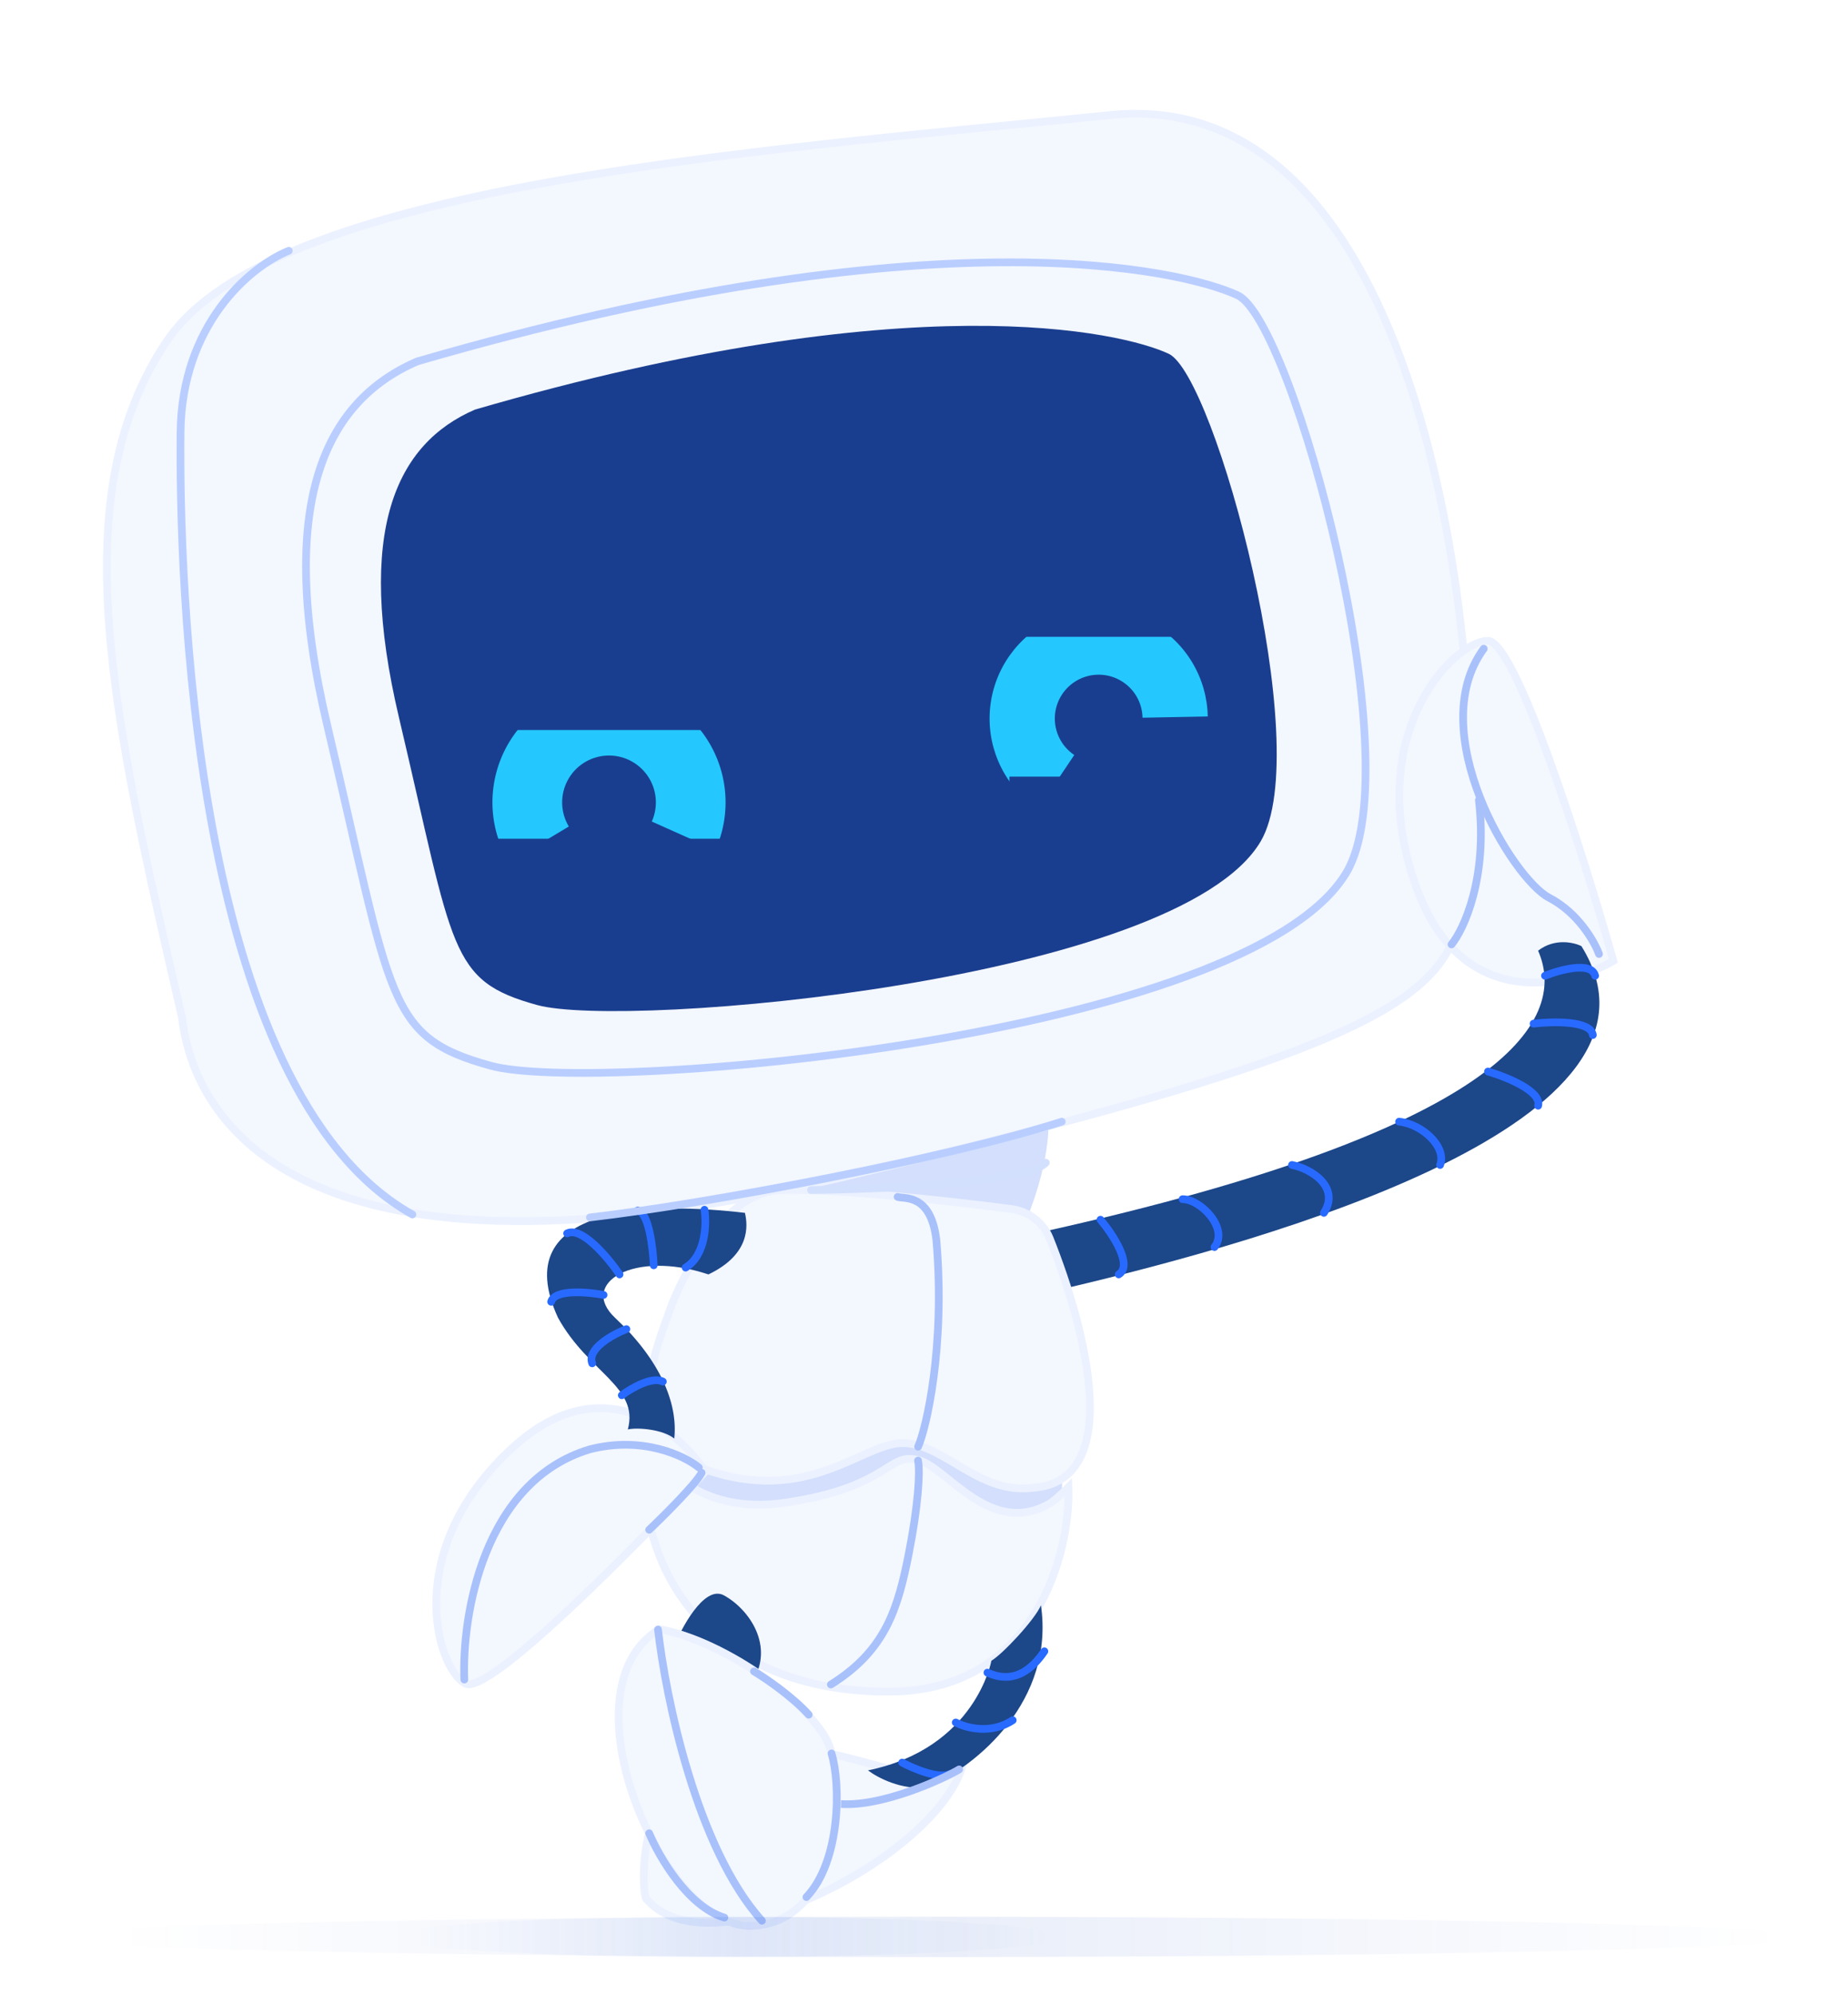 <svg width="595" height="642" viewBox="0 0 595 642" fill="none" xmlns="http://www.w3.org/2000/svg">
  <style>
@keyframes blink{0%,20%,40%,to{transform:scaleY(0)}30%,35%{transform:scaleY(3)}}
@keyframes blink-rotate{0%,20%,40%,to{transform:rotate(-20deg)scaleY(0)}30%,35%{transform:rotate(-20deg)scaleY(3)}}
.eye {
  rect {
    animation:blink 3s infinite ease-in-out;
    transform-box:fill-box;
    transform-origin: bottom;
  }
  rect:nth-child(2) {
    transform-origin: top;
  }
}

.eye_right rect {
  animation:blink-rotate 3s infinite ease-in-out;
}
</style>
  <path d="M251.577 370.618C277.753 359.12 331.278 339.207 335.975 351.537C340.546 363.535 334.367 383.458 330.424 392.635H250.109L251.577 370.618Z" fill="#A8C1FB" fill-opacity="0.5"/>
  <path d="M271.261 378.985C96.708 420.316 62.431 361.041 58.587 327.527C36.219 230.732 19.918 159.716 53.843 109.599C87.767 59.482 241.769 48.824 357.359 37.033C462.082 26.352 476.839 219.199 472.63 264.871C468.115 313.859 489.451 327.321 271.261 378.985Z" fill="#F3F7FE" stroke="#EBF1FF" stroke-width="2.48"/>
  <path d="M128.46 231C114.225 170.762 127.576 142.78 152.942 131.846C293.672 90.943 361.319 106.864 376.287 113.885C391.256 120.905 423.634 240.865 405.884 270.882C379.258 315.908 201.398 331.393 172.92 323.525C144.442 315.657 146.254 306.298 128.46 231Z" fill="#1A3E8F"/>
  <g class="eye eye_right">
    <path d="M334.183 260.485C329.168 257.123 325.104 252.525 322.384 247.135C319.664 241.745 318.379 235.745 318.653 229.714C318.927 223.683 320.751 217.824 323.95 212.703C327.148 207.582 331.612 203.372 336.911 200.479C342.21 197.586 348.166 196.108 354.203 196.187C360.24 196.266 366.154 197.9 371.376 200.931C376.597 203.963 380.949 208.288 384.012 213.491C387.075 218.694 388.744 224.599 388.86 230.635L367.862 231.038C367.816 228.611 367.144 226.237 365.913 224.145C364.682 222.053 362.932 220.313 360.832 219.095C358.733 217.876 356.354 217.219 353.927 217.187C351.5 217.155 349.105 217.749 346.974 218.913C344.844 220.076 343.049 221.769 341.763 223.828C340.477 225.887 339.743 228.243 339.633 230.668C339.523 233.093 340.039 235.505 341.133 237.673C342.227 239.84 343.861 241.688 345.877 243.04L334.183 260.485Z" fill="#24C8FF"/>
    <rect x="300" y="190" width="80" height="15" fill="#1A3E8F"/>
    <rect x="325" y="250" width="80" height="15" fill="#1A3E8F"/>
  </g>
  <g class="eye">
    <path d="M163.896 277.605C160.578 272.073 158.741 265.779 158.563 259.33C158.386 252.881 159.873 246.496 162.883 240.789C165.892 235.083 170.321 230.249 175.743 226.753C181.165 223.257 187.397 221.218 193.837 220.832C200.276 220.447 206.707 221.727 212.507 224.551C218.308 227.374 223.283 231.645 226.952 236.951C230.621 242.257 232.86 248.42 233.454 254.844C234.047 261.268 232.975 267.736 230.34 273.625L209.856 264.46C210.916 262.092 211.347 259.492 211.108 256.909C210.869 254.326 209.969 251.848 208.494 249.714C207.018 247.581 205.018 245.863 202.686 244.728C200.353 243.593 197.768 243.078 195.179 243.233C192.589 243.388 190.084 244.208 187.903 245.614C185.723 247.019 183.942 248.963 182.732 251.258C181.522 253.552 180.924 256.12 180.996 258.713C181.067 261.306 181.805 263.836 183.14 266.061L163.896 277.605Z" fill="#24C8FF"/>
    <rect x="155" y="220" width="80" height="15" fill="#1A3E8F"/>
    <rect x="155" y="270" width="80" height="15" fill="#1A3E8F"/>
  </g>
  <path d="M92.973 80.729C80.115 85.929 58.466 104.774 58.132 139.189C57.695 184.04 61.275 350.898 132.772 390.957" stroke="#B9CEFF" stroke-width="2.478" stroke-linecap="round"/>
  <path d="M105.398 233.624C88.56 162.37 104.353 129.271 134.357 116.338C300.822 67.955 380.84 86.788 398.545 95.092C416.251 103.396 454.55 245.293 433.554 280.799C402.059 334.058 191.674 352.376 157.988 343.069C124.302 333.762 126.446 322.692 105.398 233.624Z" stroke="#B9CEFF" stroke-width="2.478" stroke-linecap="round"/>
  <path d="M210.476 469.692C209.889 465.582 212.433 455.259 214.879 454.28C251.33 456.237 326.285 460.739 334.504 463.087C342.65 465.414 342.099 475.862 341.85 480.574L341.843 480.7L340.375 486.572C315.668 493.177 262.583 506.387 247.905 506.387C229.557 506.387 211.21 474.829 210.476 469.692Z" fill="#A8C1FB" fill-opacity="0.5"/>
  <path d="M252.699 483.738C224.985 487.77 211.55 471.395 208.272 461.619C201.95 504.538 228.817 545.256 287.116 544.54C333.756 543.968 344.714 499.475 344.011 478.731C342.84 479.923 340.078 482.594 338.392 483.738C319.427 495.183 305.358 473.038 296.226 470.176C285.69 466.875 287.117 478.731 252.699 483.738Z" fill="#F3F7FE" stroke="#EBF1FF" stroke-width="2.48"/>
  <path d="M233.076 513.558C226.617 510.035 219.043 524.82 217.086 529.958C224.18 536.073 239.103 546.984 242.038 541.7C249.663 529.958 241.148 517.961 233.076 513.558Z" fill="#1C4789"/>
  <path d="M236.895 562.984C202.402 567.388 206.805 612.889 208.273 611.421C228.235 634.906 299.276 598.945 309.551 569.589C292.671 577.662 271.388 558.581 236.895 562.984Z" fill="#F3F7FE" stroke="#EBF1FF" stroke-width="2.48"/>
  <path d="M319.202 534.611C322.872 532.409 333.194 521.396 335.151 516.748C339.617 547.37 314.611 568.592 298.55 575.334C290.33 576.409 282.404 572.158 279.469 569.898C314.14 562.77 319.202 534.611 319.202 534.611Z" fill="#1C4789"/>
  <path d="M290.469 567.387C294.138 569.344 302.358 572.818 305.881 571.056" stroke="#286AFF" stroke-width="2.478" stroke-linecap="round"/>
  <path d="M307.719 554.485C310.899 556.197 319.021 558.448 326.066 553.751" stroke="#286AFF" stroke-width="2.478" stroke-linecap="round"/>
  <path d="M317.914 538.439C321.837 540.13 328.997 542.205 336.252 531.567" stroke="#286AFF" stroke-width="2.478" stroke-linecap="round"/>
  <path d="M308.818 569.587C304.904 572.033 283.278 582.357 269.188 580.595" stroke="#A8C1FB" stroke-width="2.478" stroke-linecap="round"/>
  <path d="M295.586 470.177C296.32 473.846 295.586 484.85 292.667 499.782C289.122 517.918 285.129 531.258 267.516 542.266" stroke="#A8C1FB" stroke-width="2.478" stroke-linecap="round"/>
  <path d="M456.319 286.407C470.894 325.607 504.491 318.014 519.468 309.318C509.751 274.92 488.053 206.154 478.998 206.278C467.678 206.433 438.1 237.407 456.319 286.407Z" fill="#F3F7FE" stroke="#EBF1FF" stroke-width="2.48"/>
  <path d="M514.828 307.11C513.368 303.089 508.107 293.83 498.747 288.969C487.047 282.892 458.106 235.53 477.723 208.837" stroke="#A8C1FB" stroke-width="2.478" stroke-linecap="round"/>
  <path d="M467.347 304.025C471.298 299.181 479.089 282.548 476.154 257.595" stroke="#A8C1FB" stroke-width="2.478" stroke-linecap="round"/>
  <path d="M509.168 304.567C544.395 361.077 409.848 398.995 343.308 414.651L336.703 396.304C481.721 364.012 505.499 329.519 495.224 306.035C500.508 301.925 506.722 303.344 509.168 304.567Z" fill="#1C4789"/>
  <path d="M497.438 314.107C502.33 312.15 512.409 309.41 513.583 314.107" stroke="#286AFF" stroke-width="2.478" stroke-linecap="round"/>
  <path d="M493.758 329.518C499.874 328.784 512.252 328.49 512.839 333.187" stroke="#286AFF" stroke-width="2.478" stroke-linecap="round"/>
  <path d="M479.086 344.932C484.957 346.644 496.406 351.243 495.232 355.94" stroke="#286AFF" stroke-width="2.478" stroke-linecap="round"/>
  <path d="M450.461 361.076C457.8 361.81 465.873 369.149 463.671 375.02" stroke="#286AFF" stroke-width="2.478" stroke-linecap="round"/>
  <path d="M415.977 375.02C422.337 376.243 431.535 382.212 426.251 390.431" stroke="#286AFF" stroke-width="2.478" stroke-linecap="round"/>
  <path d="M380.75 386.029C386.621 386.029 395.721 395.57 391.025 401.441" stroke="#286AFF" stroke-width="2.478" stroke-linecap="round"/>
  <path d="M354.32 392.633C358.234 397.281 364.888 407.311 360.191 410.246" stroke="#286AFF" stroke-width="2.478" stroke-linecap="round"/>
  <path d="M291.206 464.555C304.487 465.11 315.227 481.236 332.817 478.924C362.052 476.562 349.882 428.515 337.979 398.664C335.917 393.495 331.184 389.93 325.687 389.203C302.751 386.167 267.542 382.578 251.575 383.093C233.375 383.68 221.194 408.11 216.349 419.787C211.418 434.124 198.204 462.502 225.889 472.628C260.496 485.285 277.925 464 291.206 464.555Z" fill="#F3F7FE" stroke="#EBF1FF" stroke-width="2.48"/>
  <path d="M295.604 465.712C298.156 459.97 304.427 433.879 301.492 399.239C299.73 383.974 290.973 386.029 289.016 385.295" stroke="#A8C1FB" stroke-width="2.478" stroke-linecap="round"/>
  <path d="M165.039 466.002C193.742 439.706 218.344 460.22 227.056 473.765C204.414 498.141 157.268 545.91 149.821 541.972C140.513 537.051 129.16 498.873 165.039 466.002Z" fill="#F3F7FE" stroke="#EBF1FF" stroke-width="2.48"/>
  <path d="M149.5 540.666C148.666 520.262 155.578 476.874 189.898 466.554C206.929 462.174 220.397 468.625 225.002 472.398" stroke="#A8C1FB" stroke-width="2.478" stroke-linecap="round"/>
  <path d="M209.016 492.444C213.908 487.796 224.134 477.619 225.895 474.097" stroke="#A8C1FB" stroke-width="2.478" stroke-linecap="round"/>
  <path d="M228.099 410.247C241.603 403.788 240.82 394.591 239.842 390.432C211.22 387.007 162.636 387.203 179.662 424.191C189.447 441.925 205.856 446.411 202.139 460.152C205.351 459.418 213.497 460.152 217.091 463.087C218.35 451.455 212.255 437.546 198.01 424.191C186.267 413.183 203.881 402.174 228.099 410.247Z" fill="#1C4789"/>
  <path d="M210.481 407.312C210.236 401.685 208.866 390.285 205.344 389.698" stroke="#286AFF" stroke-width="2.478" stroke-linecap="round"/>
  <path d="M189.938 391.9C228.1 387.496 305.159 372.818 341.854 361.076" stroke="#B9CEFF" stroke-width="2.478" stroke-linecap="round"/>
  <path d="M199.473 410.248C195.804 404.866 187.291 394.689 182.594 397.038" stroke="#286AFF" stroke-width="2.478" stroke-linecap="round"/>
  <path d="M226.821 389.434C227.529 393.81 227.305 404.032 220.746 408.045" stroke="#286AFF" stroke-width="2.478" stroke-linecap="round"/>
  <path d="M194.333 416.852C189.195 415.874 178.627 414.944 177.453 419.054" stroke="#286AFF" stroke-width="2.478" stroke-linecap="round"/>
  <path d="M201.678 427.861C197.275 429.574 188.908 434.173 190.67 438.87" stroke="#286AFF" stroke-width="2.478" stroke-linecap="round"/>
  <path d="M200.203 449.145C203.139 446.943 209.891 442.98 213.413 444.742" stroke="#286AFF" stroke-width="2.478" stroke-linecap="round"/>
  <path d="M261.125 383.094C283.876 382.849 330.845 380.745 336.716 374.287" stroke="#D3E0FD" stroke-width="2.478" stroke-linecap="round"/>
  <path d="M266.893 561.655C261.824 549.078 233.747 528.314 212.309 524.444C180.127 543.905 213.73 620.577 241.677 619.974C269.623 619.371 273.228 577.377 266.893 561.655Z" fill="#F3F7FE" stroke="#EBF1FF" stroke-width="2.48"/>
  <path d="M211.859 524.561C214.272 546.154 224.342 595.132 245.318 618.303" stroke="#A8C1FB" stroke-width="2.478" stroke-linecap="round"/>
  <path d="M209.008 590.138C212.188 597.721 221.484 613.769 233.226 617.292" stroke="#A8C1FB" stroke-width="2.478" stroke-linecap="round"/>
  <path d="M267.721 564.452C270.657 573.993 270.804 598.945 259.648 610.688" stroke="#A8C1FB" stroke-width="2.478" stroke-linecap="round"/>
  <path d="M242.766 538.03C246.435 540.232 255.095 546.103 260.379 551.974" stroke="#A8C1FB" stroke-width="2.478" stroke-linecap="round"/>
  <g opacity="0.1" filter="url(#filter0_f_4198_58427)">
    <ellipse cx="297.5" cy="623.5" rx="285.5" ry="6.5" fill="url(#paint0_radial_4198_58427)"/>
  </g>
  <g opacity="0.1" filter="url(#filter1_f_4198_58427)">
    <ellipse cx="233" cy="623.5" rx="109" ry="6.5" fill="url(#paint1_radial_4198_58427)"/>
  </g>
  <defs>
    <filter id="filter0_f_4198_58427" x="0.833" y="605.833" width="593.334" height="35.334" filterUnits="userSpaceOnUse" color-interpolation-filters="sRGB">
      <feFlood flood-opacity="0" result="BackgroundImageFix"/>
      <feBlend mode="normal" in="SourceGraphic" in2="BackgroundImageFix" result="shape"/>
      <feGaussianBlur stdDeviation="5.584" result="effect1_foregroundBlur_4198_58427"/>
    </filter>
    <filter id="filter1_f_4198_58427" x="112.833" y="605.833" width="240.334" height="35.334" filterUnits="userSpaceOnUse" color-interpolation-filters="sRGB">
      <feFlood flood-opacity="0" result="BackgroundImageFix"/>
      <feBlend mode="normal" in="SourceGraphic" in2="BackgroundImageFix" result="shape"/>
      <feGaussianBlur stdDeviation="5.584" result="effect1_foregroundBlur_4198_58427"/>
    </filter>
    <radialGradient id="paint0_radial_4198_58427" cx="0" cy="0" r="1" gradientUnits="userSpaceOnUse" gradientTransform="translate(305.707 623.575) rotate(180) scale(268.223 3665.52)">
      <stop stop-color="#2555C4"/>
      <stop offset="1" stop-color="#2555C4" stop-opacity="0"/>
    </radialGradient>
    <radialGradient id="paint1_radial_4198_58427" cx="0" cy="0" r="1" gradientUnits="userSpaceOnUse" gradientTransform="translate(236.133 623.575) rotate(180) scale(102.404 3665.52)">
      <stop stop-color="#497AEA"/>
      <stop offset="1" stop-color="#5281ED" stop-opacity="0"/>
    </radialGradient>
  </defs>
</svg>